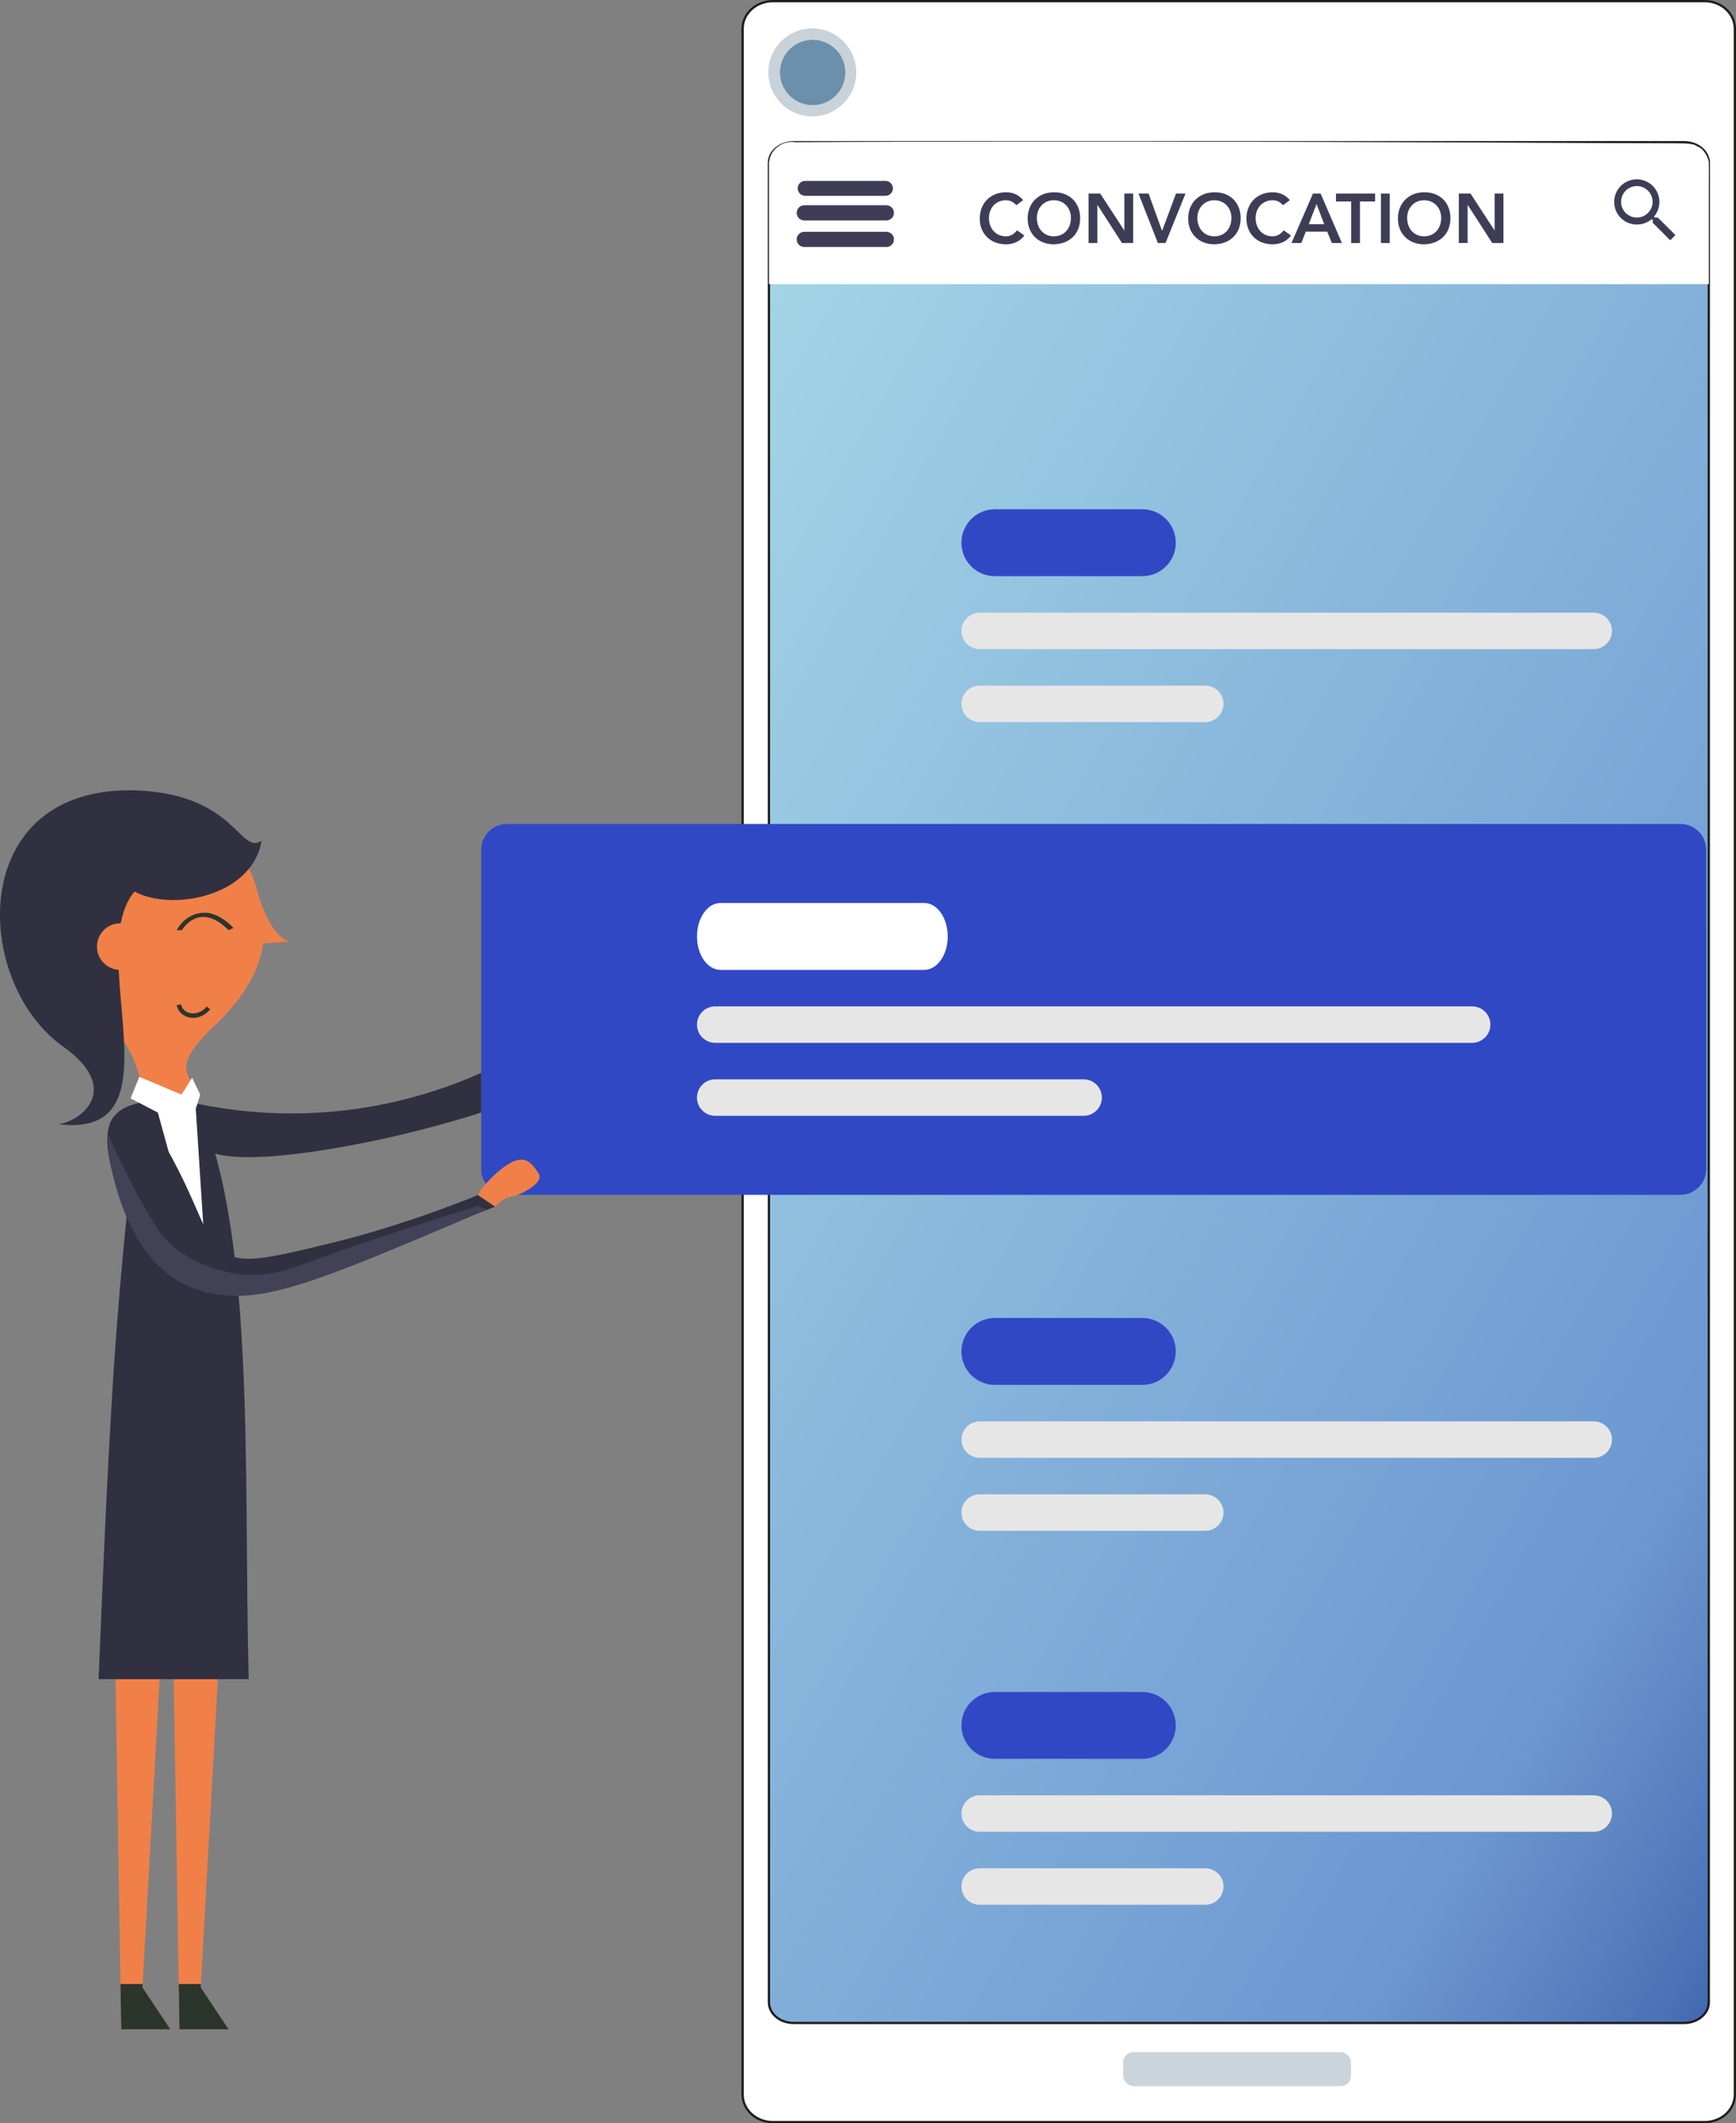 <svg xmlns="http://www.w3.org/2000/svg" xmlns:xlink="http://www.w3.org/1999/xlink" id="Calque_1" viewBox="0 0 571.06 698.38"><rect x="0" y="0" width="571.06" height="698.38" fill="#808080" stroke="none"/><defs><style>.cls-1{fill:#e6e6e6;}.cls-2,.cls-3{fill:#fff;}.cls-4{fill:#f08048;}.cls-5{fill:#6b90ab;}.cls-6{fill:#cad4db;}.cls-7{fill:#c8d2d8;}.cls-8{fill:#424156;}.cls-9{fill:#3f3d56;}.cls-10{fill:#2c352b;}.cls-11{fill:#3148c5;}.cls-12{fill:#313040;}.cls-13{fill:url(#Dégradé_sans_nom_2);}.cls-3{stroke:#1d1d1b;stroke-miterlimit:10;stroke-width:.75px;}</style><linearGradient id="D&#xE9;grad&#xE9;_sans_nom_2" x1="147.36" y1="208.27" x2="670.36" y2="510.22" gradientTransform="matrix(1, 0, 0, 1, 0, 0)" gradientUnits="userSpaceOnUse"><stop offset="0" stop-color="#a7d9e7"></stop><stop offset=".75" stop-color="#719cd3"></stop><stop offset=".81" stop-color="#6c97cf"></stop><stop offset=".87" stop-color="#6088c5"></stop><stop offset=".95" stop-color="#4b71b6"></stop><stop offset="1" stop-color="#375aa6"></stop></linearGradient></defs><g><rect class="cls-13" x="250.73" y="29.24" width="316.27" height="660.01"></rect><g><path class="cls-3" d="M570.68,688.93c0,5.01-4.45,9.07-9.93,9.07H254.22c-5.48,0-9.93-4.06-9.93-9.07V9.45c0-5.01,4.45-9.07,9.93-9.07h306.53c5.48,0,9.93,4.06,9.93,9.07V688.93Zm-8.57-635.36c0-3.76-3.63-6.8-8.12-6.8H261.06c-4.48,0-8.12,3.05-8.12,6.8V658.59c0,3.76,3.63,6.8,8.12,6.8h292.93c4.48,0,8.12-3.05,8.12-6.8V53.57Z"></path><circle class="cls-7" cx="267.21" cy="23.81" r="14.46" transform="translate(182.38 278.32) rotate(-76.66)"></circle><circle class="cls-5" cx="267.33" cy="23.84" r="10.74"></circle><rect class="cls-6" x="369.46" y="674.98" width="74.95" height="11.19" rx="3.37" ry="3.37"></rect></g><path class="cls-2" d="M562.11,93.47H252.95V53.41c.09-.79,.36-2.21,1.36-3.61,.14-.2,1.79-2.52,4.94-3.02,1.4-.22,2.13-.03,2.25-.01h0c1.04,0,95.76-.68,288.1,.4,8.5,.05,7.2,.26,9.26,1.23,1.04,.49,1.79,1.47,2.37,2.47,.08,.13,.11,.21,.11,.21,.52,1.01,.77,1.9,.78,2.49,.04,3.15,0,5.78,0,6.11,0,11.26,0,22.52,0,33.78Z"></path><path class="cls-9" d="M291.27,64.4h-26.41c-1.35,0-2.45-1.09-2.45-2.45s1.09-2.45,2.45-2.45h26.41c1.35,0,2.45,1.09,2.45,2.45s-1.09,2.45-2.45,2.45Z"></path><path class="cls-9" d="M291.57,72.51h-27c-1.38,0-2.5-1.12-2.5-2.5s1.12-2.5,2.5-2.5h27c1.38,0,2.5,1.12,2.5,2.5s-1.12,2.5-2.5,2.5Z"></path><path class="cls-9" d="M291.57,81.25h-27c-1.38,0-2.5-1.12-2.5-2.5s1.12-2.5,2.5-2.5h27c1.38,0,2.5,1.12,2.5,2.5s-1.12,2.5-2.5,2.5Z"></path><path class="cls-9" d="M545.34,71.56h-.91l-.35-.29c1.15-1.37,1.78-3.1,1.78-4.89-.02-4.11-3.37-7.42-7.48-7.4-4.11,.02-7.42,3.37-7.4,7.48,.02,4.11,3.37,7.42,7.48,7.4,1.78-.01,3.51-.64,4.88-1.78l.34,.29v.92l5.74,5.75,1.72-1.72-5.8-5.76Zm-6.88,0c-2.86,.01-5.19-2.3-5.2-5.16s2.3-5.19,5.16-5.2,5.19,2.3,5.2,5.16h0v.02c.02,2.84-2.28,5.16-5.12,5.18h0s-.03,0-.04,0h0Z"></path><path class="cls-11" d="M375.77,189.51h-48.51c-6.08,0-11-4.92-11-11s4.92-11,11-11h48.51c6.08,0,11,4.92,11,11s-4.92,11-11,11Z"></path><path class="cls-1" d="M524.27,213.51h-202c-3.31,0-6-2.69-6-6s2.69-6,6-6h202c3.31,0,6,2.69,6,6s-2.69,6-6,6Z"></path><path class="cls-1" d="M396.47,237.51h-74.2c-3.31,0-6-2.69-6-6s2.69-6,6-6h74.2c3.31,0,6,2.69,6,6s-2.69,6-6,6Z"></path><path class="cls-11" d="M375.77,455.51h-48.51c-6.08,0-11-4.92-11-11s4.92-11,11-11h48.51c6.08,0,11,4.92,11,11s-4.92,11-11,11Z"></path><path class="cls-1" d="M524.27,479.51h-202c-3.31,0-6-2.69-6-6s2.69-6,6-6h202c3.31,0,6,2.69,6,6s-2.69,6-6,6Z"></path><path class="cls-1" d="M396.47,503.51h-74.2c-3.31,0-6-2.69-6-6s2.69-6,6-6h74.2c3.31,0,6,2.69,6,6s-2.69,6-6,6Z"></path><path class="cls-11" d="M375.77,578.51h-48.51c-6.08,0-11-4.92-11-11s4.92-11,11-11h48.51c6.08,0,11,4.92,11,11s-4.92,11-11,11Z"></path><path class="cls-1" d="M524.27,602.51h-202c-3.31,0-6-2.69-6-6s2.69-6,6-6h202c3.31,0,6,2.69,6,6s-2.69,6-6,6Z"></path><path class="cls-1" d="M396.47,626.51h-74.2c-3.31,0-6-2.69-6-6s2.69-6,6-6h74.2c3.31,0,6,2.69,6,6s-2.69,6-6,6Z"></path><path class="cls-11" d="M552.77,393.01H166.77c-4.69,0-8.49-3.81-8.5-8.5v-105c0-4.69,3.81-8.49,8.5-8.5h386c4.69,0,8.49,3.81,8.5,8.5v105c0,4.69-3.81,8.49-8.5,8.5Z"></path><path class="cls-2" d="M304.04,319.01h-67.05c-4.26,0-7.72-4.93-7.72-11s3.46-11,7.72-11h67.05c4.26,0,7.72,4.93,7.72,11s-3.46,11-7.72,11Z"></path><path class="cls-1" d="M484.27,343.01H235.27c-3.31,0-6-2.69-6-6s2.69-6,6-6h249c3.31,0,6,2.69,6,6s-2.69,6-6,6Z"></path><path class="cls-1" d="M356.47,367.01h-121.2c-3.31,0-6-2.69-6-6s2.69-6,6-6h121.2c3.31,0,6,2.69,6,6s-2.69,6-6,6Z"></path></g><g><path class="cls-12" d="M64.89,363.04c10.37,2.15,24.22,3.91,40.44,2.9,23.02-1.43,41.24-7.83,52.93-13.04v13.04c-18.83,6-34.89,9.42-46.67,11.48-39.56,6.9-44.99,.81-46.46-1.46-2.47-3.82-1.56-8.93-.24-12.92Z"></path><polygon class="cls-4" points="37.3 509.1 39.88 667.49 56.06 667.49 46.86 653.69 54.96 508.44 45.03 492.01 37.3 509.1"></polygon><polygon class="cls-10" points="56.06 667.49 39.88 667.49 39.63 652.57 46.93 652.57 46.86 653.69 56.06 667.49"></polygon><polygon class="cls-4" points="56.45 509.1 59.03 667.49 75.21 667.49 66.02 653.69 74.11 508.44 64.18 492.01 56.45 509.1"></polygon><polygon class="cls-10" points="75.21 667.49 59.03 667.49 58.79 652.57 66.08 652.57 66.02 653.69 75.21 667.49"></polygon><path class="cls-4" d="M33.48,271.62c25.47-6.79,44.54-.45,50.76,19.93,0,0,3.7,16.31,11.25,18.22l-8.87,.49c-1.53,10.59-8.2,19.74-16.42,27.49-14.69,13.83-7.11,15.78-5.98,20.91l-9.68,12.66-7.82-13.79h0c-3.41-15.52-9.22-18.75-18.22-28.34-25.18-25.3-9.26-53.78,4.99-57.57Z"></path><path class="cls-10" d="M64.93,334.63c1.59-.35,3.09-1.27,4.2-2.64l-1.13-.92c-1.42,1.76-3.61,2.6-5.59,2.13-1.5-.36-2.55-1.4-2.87-2.86l-1.42,.31c.44,2,1.92,3.48,3.96,3.97,.94,.22,1.91,.22,2.86,0Z"></path><path class="cls-12" d="M63.37,359.98c21.12,41.17,16.66,124.39,18.43,192.33H32.43c4.32-105.82,6-122.9,13.4-192.33h17.53Z"></path><polygon class="cls-2" points="51.92 365.94 42.95 361.28 45.84 354.19 59.7 360.03 63.2 354.5 65.87 360.06 64.4 364.7 68.32 425.47 51.92 365.94"></polygon><path class="cls-12" d="M20.44,344.01c-29.54-21.35-31.56-85.52,24.08-84.06,33.34,1.25,34.23,21.46,41.53,16.59-3.21,18.78-30.22,23.17-41.78,16.69-2.37,2.79-3.77,6.37-4.55,10.46-.59-.01-1.2,.04-1.81,.17-4.14,.91-6.75,5-5.84,9.13,.75,3.41,3.65,5.78,6.97,6,1.17,24.75,9.1,54.27-19.71,50.78,8.16-1.3,20.65-12.09,1.12-25.76Z"></path><g><path class="cls-4" d="M160.19,397.8l2.69-.89c1.14-1.61,3.93-3.25,5.88-3.47,2.14-.28,10.12-4.2,8.55-7.24-2.49-3.91-4.6-6.32-9.43-3.69-4.49,2.49-9.44,7.97-10.69,10.56l-.11,3.6,3.11,1.13Z"></path><path class="cls-12" d="M45.73,362.85c-1.9,.32-6,1.31-8.55,4.77-.73,.98-2.97,4.38-1.24,13.46,1.54,8.13,4.99,14.14,8.35,19.3,8.38,12.9,12.57,19.35,18.26,22.43,9.79,5.31,20.69,2.11,36.08-2.91,17.71-5.77,39.44-13.32,64.25-23-1.9-1.28-3.79-2.56-5.69-3.84h0c1.04-.37-22.8,9.6-47.69,15.66-19.5,4.75-29.25,7.13-34.96,3.65-8.62-5.25-7.73-14.99-23.03-40.42-2.39-3.97-4.45-7.13-5.78-9.11Z"></path><path class="cls-8" d="M35.94,381.08h0c-.17-2.76-.35-5.53-.52-8.29,5.2,11.82,10.5,22.01,15.9,30.64h0c8.49,13.58,26.7,15.62,27.93,15.74,9.06,.88,16.12-1.76,20.07-3.21,14.31-5.27,32.54-11.47,57.77-19.28,1.04,.38,2.07,.76,3.11,1.13-6.35,2.74-13.74,5.9-21.99,9.36-40.37,16.97-55.91,22.28-72.52,17.25-.85-.26-1.56-.47-2.57-.87-17.99-7.04-24.54-28.82-27.17-42.47Z"></path></g><path class="cls-10" d="M59.85,305.95s5.57-9.79,15.36,0l1.59-.72s-4.79-5.48-10.17-4.99c0,0-5.38-.03-8.51,5.71h1.74Z"></path></g><g><path class="cls-9" d="M334.34,67.48c-1.2-1.26-2.3-1.61-3.43-1.61-3.36,0-5.59,2.58-5.59,5.82,0,3.47,2.23,6.05,5.59,6.05,1.31,0,2.58-.6,3.66-1.98l2.39,1.7c-1.47,2.02-3.68,2.9-6.07,2.9-5.01,0-8.6-3.4-8.6-8.49s3.59-8.62,8.6-8.62c2.21,0,4.09,.71,5.7,2.58l-2.25,1.66Z"></path><path class="cls-9" d="M346.65,63.25c5.08-.09,8.67,3.31,8.67,8.53s-3.59,8.48-8.67,8.58c-5.01,0-8.6-3.4-8.6-8.49s3.59-8.62,8.6-8.62Zm.02,14.49c3.38,0,5.61-2.58,5.61-6.05,0-3.24-2.23-5.82-5.61-5.82s-5.59,2.58-5.59,5.82c0,3.47,2.23,6.05,5.59,6.05Z"></path><path class="cls-9" d="M358.08,63.66h3.84l7.89,12.1,.05,.05h-.05l.05-.05v-12.1h2.9v16.28h-3.68l-8.05-12.49h-.05v12.49h-2.9v-16.28Z"></path><path class="cls-9" d="M374.5,63.66h3.33l4.44,12.3,4.58-12.3h3.13l-6.58,16.28h-2.51l-6.39-16.28Z"></path><path class="cls-9" d="M399.45,63.25c5.08-.09,8.67,3.31,8.67,8.53s-3.59,8.48-8.67,8.58c-5.01,0-8.6-3.4-8.6-8.49s3.59-8.62,8.6-8.62Zm.02,14.49c3.38,0,5.61-2.58,5.61-6.05,0-3.24-2.23-5.82-5.61-5.82s-5.59,2.58-5.59,5.82c0,3.47,2.23,6.05,5.59,6.05Z"></path><path class="cls-9" d="M422.06,67.48c-1.2-1.26-2.3-1.61-3.43-1.61-3.36,0-5.59,2.58-5.59,5.82,0,3.47,2.23,6.05,5.59,6.05,1.31,0,2.58-.6,3.66-1.98l2.39,1.7c-1.47,2.02-3.68,2.9-6.07,2.9-5.01,0-8.6-3.4-8.6-8.49s3.59-8.62,8.6-8.62c2.21,0,4.09,.71,5.7,2.58l-2.25,1.66Z"></path><path class="cls-9" d="M431.91,63.66h2.51l7.01,16.28h-3.31l-1.52-3.73h-7.06l-1.47,3.73h-3.24l7.08-16.28Zm3.68,10.07l-2.51-6.62-2.55,6.62h5.06Z"></path><path class="cls-9" d="M444.46,66.28h-4.99v-2.62h12.88v2.62h-4.99v13.66h-2.9v-13.66Z"></path><path class="cls-9" d="M454.26,63.66h2.9v16.28h-2.9v-16.28Z"></path><path class="cls-9" d="M468.45,63.25c5.08-.09,8.67,3.31,8.67,8.53s-3.59,8.48-8.67,8.58c-5.01,0-8.6-3.4-8.6-8.49s3.59-8.62,8.6-8.62Zm.02,14.49c3.38,0,5.61-2.58,5.61-6.05,0-3.24-2.23-5.82-5.61-5.82s-5.59,2.58-5.59,5.82c0,3.47,2.23,6.05,5.59,6.05Z"></path><path class="cls-9" d="M479.88,63.66h3.84l7.89,12.1,.05,.05h-.05l.05-.05v-12.1h2.9v16.28h-3.68l-8.05-12.49h-.05v12.49h-2.9v-16.28Z"></path></g></svg>